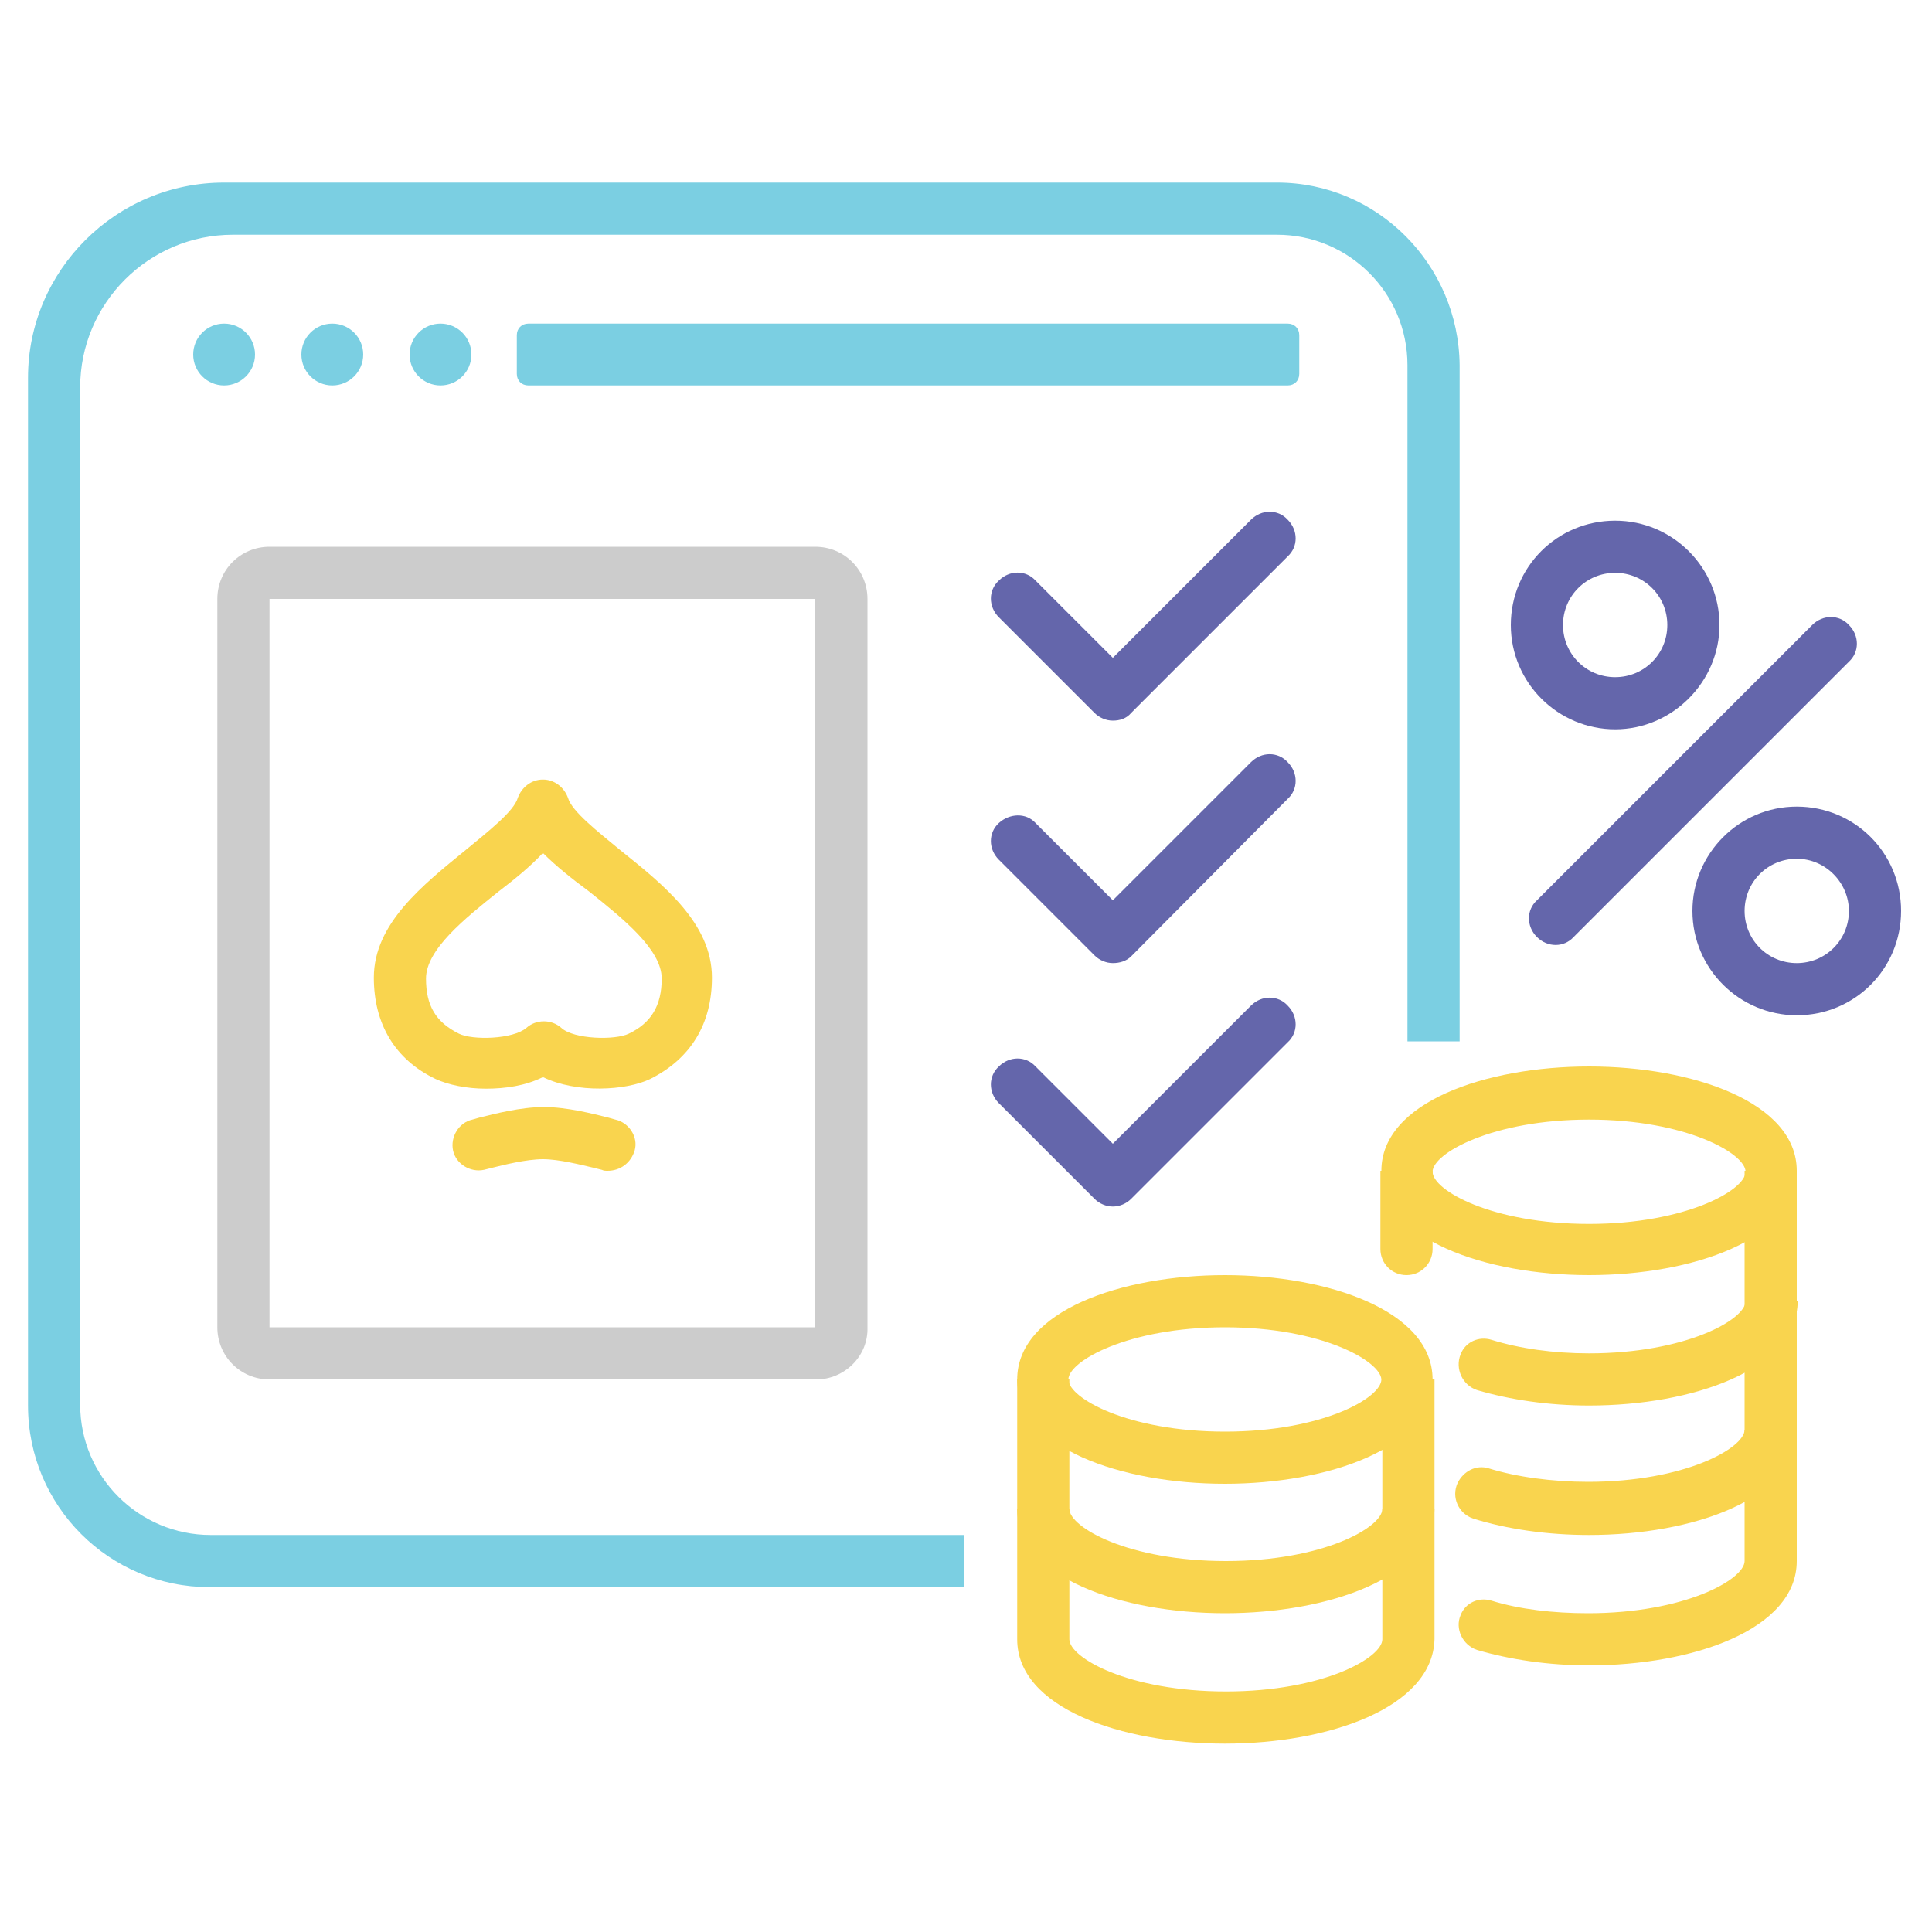<?xml version="1.0" encoding="UTF-8"?> <!-- Generator: Adobe Illustrator 24.1.0, SVG Export Plug-In . SVG Version: 6.00 Build 0) --> <svg xmlns="http://www.w3.org/2000/svg" xmlns:xlink="http://www.w3.org/1999/xlink" version="1.1" id="Layer_1" x="0px" y="0px" viewBox="0 0 200 200" style="enable-background:new 0 0 200 200;" xml:space="preserve"> <style type="text/css"> .st0{fill:#CCCCCC;} .st1{fill:#F9D44E;} .st2{fill:#6466AB;} .st3{fill:#7BCFE2;} </style> <g> <path class="st0" d="M84.5,142.8H27.9c-3,0-5.4-2.4-5.4-5.4V62c0-3,2.4-5.4,5.4-5.4h56.5c3,0,5.4,2.4,5.4,5.4v75.4 C89.9,140.4,87.4,142.8,84.5,142.8z M27.9,62v75.4h56.5l0-75.4H27.9z"></path> </g> <g> <path class="st1" d="M62.9,121.2c-0.2,0-0.4,0-0.6-0.1l-0.8-0.2c-1.3-0.3-3.6-0.9-5.3-0.9s-4.1,0.6-5.3,0.9l-0.8,0.2 c-1.4,0.3-2.9-0.6-3.2-2c-0.3-1.4,0.6-2.9,2-3.2l0.7-0.2c1.6-0.4,4.3-1.1,6.7-1.1s5.1,0.7,6.7,1.1l0.7,0.2c1.4,0.3,2.4,1.8,2,3.2 C65.3,120.4,64.2,121.2,62.9,121.2z M50.3,112.7c-2,0-3.9-0.4-5.2-1c-4.2-2-6.4-5.7-6.4-10.5c0-5.6,5.1-9.6,9.5-13.2 c2.3-1.9,5-4,5.4-5.4c0.4-1.1,1.4-1.9,2.6-1.9c1.2,0,2.2,0.8,2.6,1.9c0.4,1.4,3.1,3.5,5.4,5.4c4.5,3.6,9.5,7.6,9.5,13.2 c0,4.8-2.2,8.4-6.4,10.5c-2.5,1.2-7.6,1.5-11.1-0.2C54.4,112.4,52.3,112.7,50.3,112.7z M56.2,88.3c-1.3,1.4-2.9,2.7-4.6,4 c-3.5,2.8-7.5,6-7.5,9c0,2.8,1,4.5,3.4,5.7c1.4,0.7,5.6,0.6,7-0.6c1-0.9,2.6-0.9,3.6,0c1.3,1.2,5.6,1.3,7,0.6 c2.3-1.1,3.4-2.9,3.4-5.7c0-3-4-6.2-7.5-9C59.1,90.9,57.5,89.6,56.2,88.3z"></path> </g> <g> <g> <path class="st1" d="M126.8,153.6c-10.7,0-21.5-3.7-21.5-10.8c0-7.1,10.8-10.8,21.5-10.8s21.5,3.7,21.5,10.8 C148.3,149.9,137.5,153.6,126.8,153.6z M126.8,137.4c-10,0-16.2,3.5-16.2,5.4c0,1.9,6.1,5.4,16.2,5.4s16.2-3.5,16.2-5.4 C142.9,140.9,136.8,137.4,126.8,137.4z"></path> </g> <g> <path class="st1" d="M126.8,167c-10.7,0-21.5-3.7-21.5-10.8h5.4c0,1.9,6.1,5.4,16.2,5.4s16.2-3.5,16.2-5.4h5.4 C148.3,163.3,137.5,167,126.8,167z"></path> </g> <g> <path class="st1" d="M126.8,180.5c-10.7,0-21.5-3.7-21.5-10.8v-26.9h5.4v26.9c0,1.9,6.1,5.4,16.2,5.4s16.2-3.5,16.2-5.4v-26.9h5.4 v26.9C148.3,176.8,137.5,180.5,126.8,180.5z"></path> </g> </g> <g> <g> <path class="st1" d="M164.5,132c-10.7,0-21.5-3.7-21.5-10.8s10.8-10.8,21.5-10.8c10.7,0,21.5,3.7,21.5,10.8S175.2,132,164.5,132z M164.5,115.9c-10,0-16.2,3.5-16.2,5.4s6.1,5.4,16.2,5.4c10,0,16.2-3.5,16.2-5.4S174.5,115.9,164.5,115.9z"></path> </g> <g> <path class="st1" d="M164.5,145.5c-4.2,0-8.2-0.6-11.6-1.6c-1.5-0.5-2.3-2.2-1.7-3.7l0,0c0.5-1.3,1.9-1.9,3.2-1.5 c2.9,0.9,6.4,1.4,10.1,1.4c10,0,16.2-3.5,16.2-5.4h5.4C186,141.8,175.2,145.5,164.5,145.5z"></path> </g> <g> <path class="st1" d="M164.5,158.9c-4.3,0-8.5-0.6-12-1.7c-1.5-0.5-2.3-2.2-1.6-3.7l0,0c0.6-1.2,1.9-1.9,3.2-1.5 c2.9,0.9,6.6,1.4,10.3,1.4c10,0,16.2-3.5,16.2-5.4h5.4C186,155.2,175.2,158.9,164.5,158.9z"></path> </g> <g> <path class="st1" d="M145.6,132L145.6,132c-1.5,0-2.7-1.2-2.7-2.7v-8.1h5.4v8.1C148.3,130.8,147.1,132,145.6,132z"></path> </g> <g> <path class="st1" d="M164.5,172.4c-4.2,0-8.2-0.6-11.6-1.6c-1.5-0.5-2.3-2.2-1.7-3.6l0,0c0.5-1.3,1.9-1.9,3.2-1.5 c2.9,0.9,6.4,1.3,10,1.3c10,0,16.2-3.5,16.2-5.4v-40.4h5.4v40.4C186,168.7,175.2,172.4,164.5,172.4z"></path> </g> </g> <g> <path class="st2" d="M167.2,75.5c-5.9,0-10.8-4.8-10.8-10.8s4.8-10.8,10.8-10.8S178,58.8,178,64.7S173.1,75.5,167.2,75.5z M167.2,59.3c-3,0-5.4,2.4-5.4,5.4s2.4,5.4,5.4,5.4s5.4-2.4,5.4-5.4S170.2,59.3,167.2,59.3z"></path> </g> <g> <path class="st2" d="M186,105.1c-5.9,0-10.8-4.8-10.8-10.8c0-5.9,4.8-10.8,10.8-10.8s10.8,4.8,10.8,10.8 C196.8,100.3,192,105.1,186,105.1z M186,88.9c-3,0-5.4,2.4-5.4,5.4c0,3,2.4,5.4,5.4,5.4s5.4-2.4,5.4-5.4 C191.4,91.4,189,88.9,186,88.9z"></path> </g> <g> <path class="st2" d="M159.1,97L159.1,97c-1.1-1.1-1.1-2.8,0-3.8l28.5-28.5c1.1-1.1,2.8-1.1,3.8,0l0,0c1.1,1.1,1.1,2.8,0,3.8 L162.9,97C161.9,98.1,160.2,98.1,159.1,97z"></path> </g> <path class="st3" d="M132.2,18.9h-109C12,18.9,2.9,28,2.9,39.1v106.4c0,10.4,8.4,18.8,18.8,18.8h78.1v-5.4H21.8 c-7.4,0-13.5-6-13.5-13.5V40.1c0-8.7,7.1-15.8,15.8-15.8h108.1c7.4,0,13.5,6,13.5,13.5v70h5.4v-70C151,27.4,142.6,18.9,132.2,18.9z"></path> <circle class="st3" cx="23.2" cy="36.7" r="3.2"></circle> <circle class="st3" cx="34.4" cy="36.7" r="3.2"></circle> <circle class="st3" cx="45.6" cy="36.7" r="3.2"></circle> <path class="st3" d="M133.3,39.9H54.7c-0.7,0-1.2-0.5-1.2-1.2v-4c0-0.7,0.5-1.2,1.2-1.2h78.6c0.7,0,1.2,0.5,1.2,1.2v4 C134.5,39.4,134,39.9,133.3,39.9z"></path> <g> <path class="st2" d="M115.2,74.6c-0.7,0-1.4-0.3-1.9-0.8l-9.9-9.9c-1.1-1.1-1.1-2.8,0-3.8c1.1-1.1,2.8-1.1,3.8,0l8,8l14.3-14.3 c1.1-1.1,2.8-1.1,3.8,0c1.1,1.1,1.1,2.8,0,3.8l-16.2,16.2C116.6,74.4,115.9,74.6,115.2,74.6z"></path> </g> <g> <path class="st2" d="M115.2,99.7c-0.7,0-1.4-0.3-1.9-0.8l-9.9-9.9c-1.1-1.1-1.1-2.8,0-3.8s2.8-1.1,3.8,0l8,8l14.3-14.3 c1.1-1.1,2.8-1.1,3.8,0c1.1,1.1,1.1,2.8,0,3.8L117.1,99C116.6,99.5,115.9,99.7,115.2,99.7z"></path> </g> <g> <path class="st2" d="M115.2,124.9c-0.7,0-1.4-0.3-1.9-0.8l-9.9-9.9c-1.1-1.1-1.1-2.8,0-3.8c1.1-1.1,2.8-1.1,3.8,0l8,8l14.3-14.3 c1.1-1.1,2.8-1.1,3.8,0c1.1,1.1,1.1,2.8,0,3.8l-16.2,16.2C116.6,124.6,115.9,124.9,115.2,124.9z"></path> </g> </svg> 